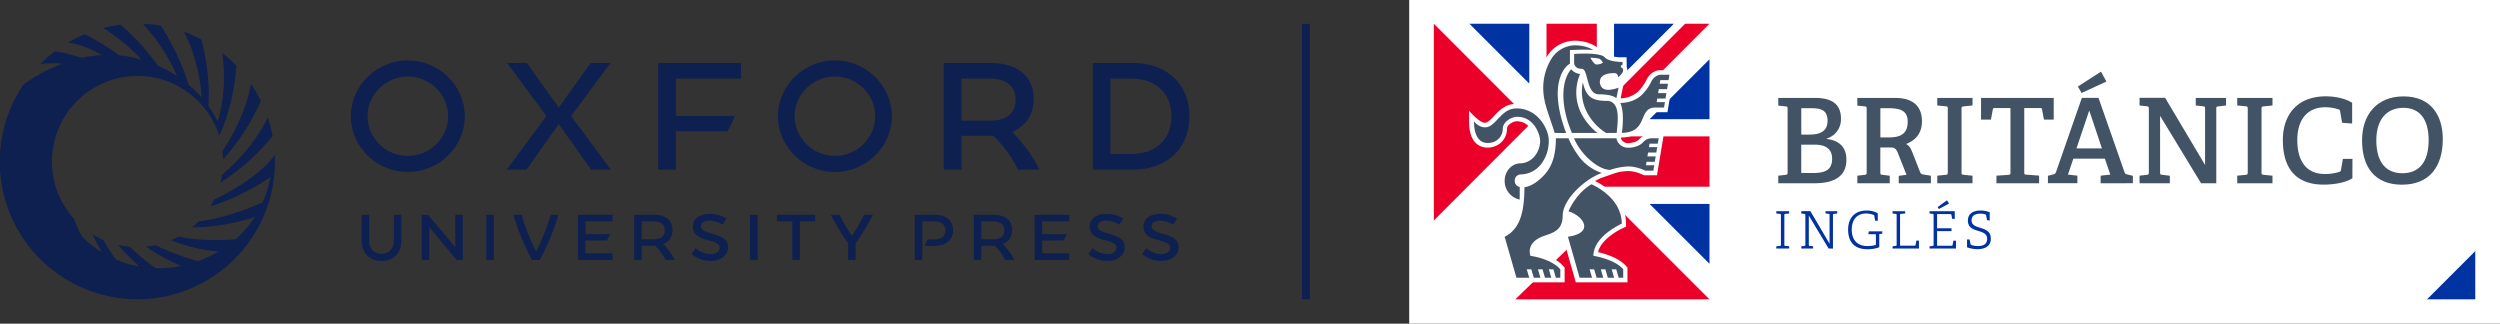 ﻿<svg xmlns="http://www.w3.org/2000/svg" xmlns:xlink="http://www.w3.org/1999/xlink" viewBox="0 0 1586.13 205.36" width="1586.13" height="205.36">
  <rect x="0" y="0" width="1586.13" height="205.36" fill="#333333" stroke="none"/>
  <defs>
    <style>.cls-1{fill:none;}.cls-2{fill:#0e2050;}.cls-3{fill:#fff;}.cls-4{fill:#ea0029;}.cls-5{fill:#0033a1;}.cls-6{fill:#415364;}.cls-7{clip-path:url(#clip-path);}</style>
    <clipPath id="clip-path" transform="translate(-7.02 8.45)">
      <rect class="cls-1" x="1031.04" y="6.6" width="60.57" height="60.56" />
    </clipPath>
  </defs>
  <g id="OUP_logo" data-name="OUP logo">
    <path class="cls-2" d="M147.9,102.44c-.26,1.68-.6,3.34-1,5A143.86,143.86,0,0,0,180,77.88a86.5,86.5,0,0,0-3.07-11.82C170.12,80.19,159.26,92.83,147.9,102.44Z" transform="translate(-7.02 8.45)" />
    <path class="cls-2" d="M148.54,92.69a138.3,138.3,0,0,0,24-37.16,86.35,86.35,0,0,0-6.3-10.83c-2.88,15.68-9.89,30.62-18.12,42.67A52,52,0,0,1,148.54,92.69Z" transform="translate(-7.02 8.45)" />
    <path class="cls-2" d="M181.36,89.88c-7.3,10.32-22.68,20.73-38.48,28.31q-1.11,2.25-2.42,4.36a147.7,147.7,0,0,0,38.11-18.66,71.91,71.91,0,0,1-4.87,16c-16,7.12-29.36,10.71-40.64,12.08a54.7,54.7,0,0,1-4.11,3.8c10.93.11,23.9-1.53,39.69-6.47a66.72,66.72,0,0,1-12.25,14.1c-14.42,1.05-26.25.26-36.16-1.71q-2.31,1.26-4.74,2.3a102.79,102.79,0,0,0,30.18,7.11,76.56,76.56,0,0,1-13,6.1,156.62,156.62,0,0,1-27-10.1,55.17,55.17,0,0,1-6.09.95,136.35,136.35,0,0,0,22.31,12.2,70.55,70.55,0,0,1-13.35,1.48c-.9,0-1.79,0-2.69,0a148.38,148.38,0,0,1-16.5-13.63,52.79,52.79,0,0,1-7.38-1.18,141.84,141.84,0,0,0,13.48,13.74,68,68,0,0,1-15-4.51,122.91,122.91,0,0,1-7.81-12.29,55.51,55.51,0,0,1-6.76-3.52,123.5,123.5,0,0,0,5.74,11.23A67.73,67.73,0,0,1,59,141.5a80.28,80.28,0,0,1-4.89-10.91,54.32,54.32,0,1,1,92-52.88C151.4,66.08,155.63,51.6,157,33.3a86.06,86.06,0,0,0-9-8.15c2.29,16.87.77,31.3-2.85,43.52a68,68,0,0,0-5.92-9.86c.74-11.53-.15-25.4-4.42-42.22a87.14,87.14,0,0,0-11.13-4.9C130.43,24.34,134,39.46,135,53.49a77,77,0,0,0-8.35-8.2C123.41,34.4,118,22,109.13,7.86A87.62,87.62,0,0,0,97.7,6.66a121.06,121.06,0,0,1,21.68,33.18,81.4,81.4,0,0,0-12.26-6.74A146.08,146.08,0,0,0,83.57,7.24,86.31,86.31,0,0,0,72.49,9.33a113.83,113.83,0,0,1,24.21,20,76.8,76.8,0,0,0-14-2.64A150.64,150.64,0,0,0,60.78,13.26,87.15,87.15,0,0,0,50.1,18.59c7.07.74,14.1,3.69,21.43,7.89a73.53,73.53,0,0,0-12.62,1.81,123.87,123.87,0,0,0-17-4.24,87.23,87.23,0,0,0-9.41,8.19A56.87,56.87,0,0,1,46.6,32,97.54,97.54,0,0,0,21.79,45.32,87.29,87.29,0,1,0,181.46,94C181.46,92.62,181.42,91.25,181.36,89.88Z" transform="translate(-7.02 8.45)" />
    <polygon class="cls-2" points="387.32 39.94 374.76 39.94 354.51 68.29 334.27 39.94 321.71 39.94 346.67 73.63 321.46 107.66 334.02 107.66 354.51 78.74 375.01 107.66 387.56 107.66 362.36 73.63 387.32 39.94" />
    <path class="cls-2" d="M649.17,75.21c8.22-3.48,13.65-10.47,13.65-20.81,0-14.67-10.38-22.91-27.42-22.91H605.78V99.21H617V77.77h20.3A75,75,0,0,1,652.9,99.21h13.65A94.58,94.58,0,0,0,649.17,75.21ZM617,41.43h18.11c9.93,0,16.25,4.51,16.25,13.42s-6.21,13.21-15.57,13.21H617Z" transform="translate(-7.02 8.45)" />
    <path class="cls-2" d="M725.67,31.49H700.39V99.21h25.28c21.9,0,36-13.66,36-33.86S747.57,31.49,725.67,31.49Zm-.79,57.79H711.57V41.42h13.31c14.45,0,25.39,8.58,25.39,23.93S739.33,89.28,724.88,89.28Z" transform="translate(-7.02 8.45)" />
    <path class="cls-2" d="M265.76,29.86c-19.56,0-36.16,15.86-36.16,35.43s16.6,35.42,36.16,35.42,36.16-15.86,36.16-35.42S285.32,29.86,265.76,29.86Zm0,60.63c-13.9,0-25.57-11.31-25.57-25.2s11.67-25.21,25.57-25.21,25.57,11.31,25.57,25.21S279.66,90.49,265.76,90.49Z" transform="translate(-7.02 8.45)" />
    <path class="cls-2" d="M536.73,29.86c-19.56,0-36.16,15.86-36.16,35.43s16.6,35.42,36.16,35.42,36.16-15.86,36.16-35.42S556.29,29.86,536.73,29.86Zm0,60.63c-13.9,0-25.57-11.31-25.57-25.2s11.67-25.21,25.57-25.21S562.3,51.39,562.3,65.29,550.63,90.49,536.73,90.49Z" transform="translate(-7.02 8.45)" />
    <path class="cls-2" d="M424.64,99.21h11.17V74.82h32.61a40.33,40.33,0,0,0,4.76-9.7H435.81V41.42h41.37V31.49H424.64Z" transform="translate(-7.02 8.45)" />
    <path class="cls-2" d="M649.11,137.42c0-6.2-4.44-9.59-11.68-9.59H624.84v28.62h4.77v-9h8.5a31.65,31.65,0,0,1,6.57,9h5.85a40.22,40.22,0,0,0-7.28-10.08A9,9,0,0,0,649.11,137.42Zm-11.87,5.87h-7.63V132h7.63c4.24,0,7,1.81,7,5.58C644.23,141.67,641.53,143.29,637.24,143.29Z" transform="translate(-7.02 8.45)" />
    <path class="cls-2" d="M256.88,144.34c0,4.62-2.51,8.25-7.77,8.25s-7.87-3.63-7.87-8.25V127.83h-4.77v16.51c0,7.44,4.77,12.78,12.64,12.78s12.54-5.34,12.54-12.78V127.83h-4.77Z" transform="translate(-7.02 8.45)" />
    <path class="cls-2" d="M703.5,135c0-2,1.82-3.45,5.49-3.45a16.3,16.3,0,0,1,8.2,2.57l2.46-3.89a19.94,19.94,0,0,0-10.57-3c-6.22,0-10.71,2.84-10.71,8.07,0,10.74,17,7,17,13.46,0,2.21-2.35,4-5.61,4a14.25,14.25,0,0,1-9.57-3.8l-2.65,3.73c2.87,2.7,7.76,4.43,12.14,4.43,6.12,0,10.95-3.52,10.95-8.64C720.71,138.25,703.5,141.34,703.5,135Z" transform="translate(-7.02 8.45)" />
    <path class="cls-2" d="M451.76,135c0-2,1.83-3.45,5.49-3.45a16.27,16.27,0,0,1,8.2,2.57l2.47-3.89a20,20,0,0,0-10.58-3c-6.21,0-10.7,2.84-10.7,8.07,0,10.74,17,7,17,13.46,0,2.21-2.35,4-5.61,4a14.26,14.26,0,0,1-9.57-3.8l-2.64,3.73c2.86,2.7,7.76,4.43,12.13,4.43,6.13,0,11-3.52,11-8.64C469,138.25,451.76,141.34,451.76,135Z" transform="translate(-7.02 8.45)" />
    <path class="cls-2" d="M737.63,135c0-2,1.83-3.45,5.49-3.45a16.27,16.27,0,0,1,8.2,2.57l2.47-3.89a20,20,0,0,0-10.58-3c-6.21,0-10.7,2.84-10.7,8.07,0,10.74,17,7,17,13.46,0,2.21-2.35,4-5.61,4a14.26,14.26,0,0,1-9.57-3.8l-2.64,3.73c2.86,2.7,7.76,4.43,12.13,4.43,6.13,0,11-3.52,11-8.64C754.85,138.25,737.63,141.34,737.63,135Z" transform="translate(-7.02 8.45)" />
    <polygon class="cls-2" points="288.85 156.83 271.59 136.28 267.57 136.28 267.57 164.9 272.35 164.9 272.35 144.06 289.61 164.9 293.63 164.9 293.63 136.28 288.85 136.28 288.85 156.83" />
    <rect class="cls-2" x="308.56" y="136.28" width="4.78" height="28.62" />
    <rect class="cls-2" x="475.92" y="136.28" width="4.78" height="28.62" />
    <polygon class="cls-2" points="492.96 140.47 502.71 140.47 502.71 164.9 507.48 164.9 507.48 140.47 517.23 140.47 517.23 136.28 492.96 136.28 492.96 140.47" />
    <path class="cls-2" d="M433.67,137.42c0-6.2-4.44-9.59-11.68-9.59H409.4v28.62h4.78v-9h8.5a32,32,0,0,1,6.57,9h5.84a40,40,0,0,0-7.28-10.08A9,9,0,0,0,433.67,137.42Zm-11.87,5.87h-7.62V132h7.62c4.25,0,7,1.81,7,5.58C428.8,141.67,426.09,143.29,421.8,143.29Z" transform="translate(-7.02 8.45)" />
    <path class="cls-2" d="M547.48,141.14a124.32,124.32,0,0,1-7.84-13.31H534.1a176.37,176.37,0,0,0,11,18.16v10.46h4.78V146a176.23,176.23,0,0,0,11-18.16h-5.55A122.66,122.66,0,0,1,547.48,141.14Z" transform="translate(-7.02 8.45)" />
    <path class="cls-2" d="M347.15,151.09a138.12,138.12,0,0,1-9.21-23.26h-5.19a151.87,151.87,0,0,0,11.78,28.62h5a151.21,151.21,0,0,0,11.78-28.62h-4.91A137.26,137.26,0,0,1,347.15,151.09Z" transform="translate(-7.02 8.45)" />
    <path class="cls-2" d="M373.66,156.45h21.95v-4.19H378.43V144.1H392a17.27,17.27,0,0,0,2-4h-15.5V132h17.18v-4.2H373.66Z" transform="translate(-7.02 8.45)" />
    <path class="cls-2" d="M663.46,156.45h22v-4.19H668.24V144.1h13.54a16.85,16.85,0,0,0,2-4H668.24V132h17.18v-4.2h-22Z" transform="translate(-7.02 8.45)" />
    <path class="cls-2" d="M600,127.83h-12.6v28.62h4.78V132h7.62c4.25,0,7,1.91,7,5.67,0,4.06-2.7,5.78-7,5.78h-4.32l-1.84,4.15h6.07c7.14,0,12-3.53,12-10.12C611.62,131.31,607.18,127.83,600,127.83Z" transform="translate(-7.02 8.45)" />
  </g>
  <g id="Britanico">
    <rect class="cls-3" x="894.07" width="692.06" height="205.36" />
    <polygon class="cls-4" points="1024.03 129.37 1084.58 189.93 961.36 189.93 1024.03 129.37" />
    <polygon class="cls-4" points="972.01 77.47 909.7 139.89 909.7 15.05 972.01 77.47" />
    <path class="cls-5" d="M1134,149.24V147.8l2.39-.24c.46-.06.53-.16.53-.65v-19c0-.49-.07-.62-.53-.65L1134,127v-1.44h8.15V127l-2.51.26c-.5.06-.53.13-.53.62v19c0,.52,0,.59.53.65l2.51.27v1.44Z" transform="translate(-7.02 8.45)" />
    <path class="cls-5" d="M1167.2,149.24l-12.57-20.89v18.53c0,.52,0,.59.53.65l2.19.27v1.44h-7.49V147.8l2.06-.24c.46-.06.52-.16.52-.65v-19c0-.49-.06-.59-.52-.65l-2.06-.23V125.5h5.76l12.17,20.69V127.86c0-.49-.06-.59-.52-.65l-2.06-.23v-1.44h7.46V127l-2.19.26c-.5.06-.53.13-.53.62v21.38Z" transform="translate(-7.02 8.45)" />
    <path class="cls-5" d="M1199.86,140c-.4,0-.53.14-.53.46v7.95a19.84,19.84,0,0,1-7.59,1.25c-8.81,0-12.18-5.27-12.18-12.44,0-6.91,3.83-12.08,11.59-12.08a13.81,13.81,0,0,1,7.23,1.74v4.77l-1.67-.09-.55-3.08c0-.26-.07-.46-.43-.59A14.43,14.43,0,0,0,1191,127c-5.53,0-9.13,3.64-9.13,10.18,0,6.85,3.73,10.48,10,10.48a21.14,21.14,0,0,0,4.87-.59.5.5,0,0,0,.43-.56v-6.38h-4.78l.33-1.8h8.51v1.47Z" transform="translate(-7.02 8.45)" />
    <path class="cls-5" d="M1207.76,149.24V147.8l2.07-.24c.45-.06.52-.16.52-.65v-19c0-.49-.07-.62-.52-.65l-2.07-.23v-1.47h8V127l-2.71.26c-.49,0-.53.16-.53.62V147.4h9.3c.36,0,.46,0,.52-.36l.53-2.85h1.63v5.05Z" transform="translate(-7.02 8.45)" />
    <path class="cls-5" d="M1231.22,149.23V147.8l2.06-.23c.46-.07.52-.17.52-.66v-19c0-.5-.06-.63-.52-.66l-2.06-.23v-1.47h16v4.91l-1.67-.1-.46-2.55c-.06-.33-.2-.43-.56-.43H1236v9h9.16v1.83H1236v9.23h9.3c.36,0,.46,0,.52-.36l.52-2.85H1248v5Zm5.92-25.07-.78-1.24,5.92-4.29,1.31,2.06Z" transform="translate(-7.02 8.45)" />
    <path class="cls-5" d="M1267.74,131.26l-.56-2.81a1.6,1.6,0,0,0-.2-.62c-.22-.3-1.57-.72-3.53-.72-3.76,0-5.56,1.6-5.56,4.19,0,6.61,12.21,2.78,12.21,11.65,0,4.94-3.9,6.68-8.45,6.68a17.8,17.8,0,0,1-6.64-1.21v-4.95h1.6l.62,2.79c.1.42.13.55.56.72a11.9,11.9,0,0,0,4.16.68c3.63,0,5.82-1.37,5.82-4.55,0-7-12.21-3-12.21-11.59,0-4.54,3.6-6.41,8-6.41a16.85,16.85,0,0,1,5.83,1.08v5.24Z" transform="translate(-7.02 8.45)" />
    <path class="cls-6" d="M1135.25,107.82V103l4.71-.52c1-.15,1.2-.37,1.2-1.49V60.56c0-1.12-.15-1.42-1.2-1.49l-4.71-.53V53.68h23.41c12.78,0,16.37,5.83,16.37,13.24a12.73,12.73,0,0,1-9.12,12.56v.22c8.52,1,12.56,5.69,12.56,13.17,0,11.06-8.45,14.95-20.19,14.95ZM1155,76.94c5.68,0,11.52-1.42,11.52-8.75,0-6.58-3.89-8-10.4-8h-6.28V76.94Zm2,24.38c7.18,0,12.42-1.42,12.42-9,0-6.88-4.94-9-11.08-9h-8.52v17.95Z" transform="translate(-7.02 8.45)" />
    <path class="cls-6" d="M1211.68,107.82v-4.71l4.93-.67L1211,88.3c-.9-2.31-2.09-3.21-4.63-3.21H1200v15.85c0,1.2.08,1.35,1.2,1.5l4.78.59v4.79h-20.56V103l4.71-.52c1-.15,1.2-.37,1.2-1.49V60.56c0-1.12-.15-1.42-1.2-1.49l-4.71-.53V53.68h23.93c13.46,0,17.05,7.33,17.05,14.81,0,7.85-4.19,12.11-10.1,14.43,2.33,1.12,3.07,2.92,4.49,6.5l4.49,11.45a2.33,2.33,0,0,0,2.24,1.42l4.56.74v4.79Zm-6.14-29.09c6.36,0,11.82-1.72,11.82-9.87,0-6.87-4.19-8.67-12.34-8.67h-5V78.73Z" transform="translate(-7.02 8.45)" />
    <path class="cls-6" d="M1236.13,107.82V103l5.46-.53c1.05-.07,1.2-.37,1.2-1.49V60.49c0-1.12-.15-1.42-1.2-1.5l-5.46-.52V53.68h22.36v4.79l-5.76.6c-1.12.14-1.2.3-1.2,1.42v40.45c0,1.2.08,1.35,1.2,1.5l5.76.6v4.78Z" transform="translate(-7.02 8.45)" />
    <path class="cls-6" d="M1273.67,107.82V103l7.7-.52c1.05-.08,1.2-.37,1.2-1.5V60.11h-10c-.82,0-1,.08-1.2.83l-1.2,6.5h-6.27V53.68H1310V67.44h-6.2l-1.2-6.5c-.15-.75-.37-.83-1.2-.83h-10.09v40.83c0,1,.07,1.35,1.19,1.42l8.23.6v4.86Z" transform="translate(-7.02 8.45)" />
    <path class="cls-6" d="M1339.77,107.82V103l6.14-.68-3.45-10.09h-20l-3.44,10.09,6,.68v4.78h-18.69v-4.71l3.22-.82a2.21,2.21,0,0,0,1.87-1.42l16.44-47.19h10.55L1355,101c.3.9.9,1,1.8,1.27l3.43.82v4.71ZM1332.67,62h-.23l-8,23.7h16.15Zm-5-11.45-2.32-4.11L1340,37l3.43,6.28Z" transform="translate(-7.02 8.45)" />
    <path class="cls-6" d="M1403.49,107.82l-26-42.77v35.89c0,1.2.08,1.35,1.19,1.5l5,.6v4.78h-19.22V103l4.71-.53c1-.15,1.19-.37,1.19-1.49V60.49c0-1.12-.14-1.42-1.19-1.5l-4.71-.52V53.61h16.22l25.35,42.62V60.49c0-1.12-.14-1.42-1.19-1.5l-4.71-.52V53.68h19.21v4.79l-5,.6c-1.12.14-1.2.3-1.2,1.42v47.33Z" transform="translate(-7.02 8.45)" />
    <path class="cls-6" d="M1426.44,107.82V103l5.46-.53c1-.07,1.2-.37,1.2-1.49V60.49c0-1.12-.15-1.42-1.2-1.5l-5.46-.52V53.68h22.36v4.79l-5.76.6c-1.12.14-1.19.3-1.19,1.42v40.45c0,1.2.07,1.35,1.19,1.5l5.76.6v4.78Z" transform="translate(-7.02 8.45)" />
    <path class="cls-6" d="M1499.5,104.68c-4.19,2.69-11.44,4-18.25,4-18.39,0-25.87-11.29-25.87-28.27,0-15.92,9-27.74,27.3-27.74,6.43,0,12.78,1.57,16.67,4.11V69.91l-6.35-.45-1.28-7.25a1.26,1.26,0,0,0-1-1.27,27.64,27.64,0,0,0-8.38-1.35c-10.84,0-17.79,7.18-17.79,20.86,0,14.28,6.57,21.47,17.27,21.47a28.18,28.18,0,0,0,9.27-1.28c.75-.22,1-.45,1.2-1.42l1.19-6.88h6.06Z" transform="translate(-7.02 8.45)" />
    <path class="cls-6" d="M1505.63,80.6c0-15.85,9-27.89,26.33-27.89s24.89,12,24.89,27.07c0,17.57-8.52,28.94-25.94,28.94-17.65,0-25.28-11.67-25.28-28.12m42.25-.15c0-13.76-6.13-20.49-16-20.49-10.09,0-17.2,6.81-17.2,20.57,0,14.43,6.5,20.93,16.53,20.93,9.87,0,16.67-6.2,16.67-21" transform="translate(-7.02 8.45)" />
    <g class="cls-7">
      <polygon class="cls-4" points="1024.1 75.61 1008.66 75.61 1069.15 15.05 1084.58 15.05 1024.1 75.61" />
    </g>
    <polygon class="cls-5" points="1024.02 53.04 1024.02 15.04 1062.02 15.04 1024.02 53.04" />
    <polygon class="cls-5" points="1084.59 37.61 1084.59 75.61 1046.59 75.61 1084.59 37.61" />
    <polygon class="cls-5" points="1084.59 167.37 1084.59 129.37 1046.59 129.37 1084.59 167.37" />
    <polygon class="cls-5" points="970.26 53.04 970.26 15.04 932.26 15.04 970.26 53.04" />
    <rect class="cls-4" x="981.19" y="86.53" width="103.4" height="31.92" />
    <rect class="cls-4" x="981.19" y="15.05" width="31.91" height="103.4" />
    <path class="cls-3" d="M1069.29,36.07h-8.88c-3.42,0-6.7,2.19-8.58,5.7a27,27,0,0,1-5.76,8.08,17.12,17.12,0,0,1-10.83,4.09l2.34-11.46-3.46,1.34,1.21-1c2.75-2.32,4.15-4.53,4.15-6.58a5.49,5.49,0,0,0-.46-2.36l.09-.09L1039,27.9H1036a22.87,22.87,0,0,1-7.24-1l-2.12-1.34a6.8,6.8,0,0,0-2.11-1.33l-5.41-3.42c-2.48-1.57-6.83-3.44-13.44-3.44A20.81,20.81,0,0,0,988.3,27.74,38.22,38.22,0,0,0,983,48.47c.21,6.37,1.74,11.37,4.08,18.33a22.4,22.4,0,0,0-18.2-9.34c-6.74,0-10.77,4.29-14,7.73-2.13,2.27-4,4.23-5.83,4.23-3.51,0-10-7.61-10-7.61V68.5c0,15.07,8.15,16.7,11.66,16.7,7.08,0,12.42-5.14,12.42-12,0-2.42,3.87-4.7,6.21-4.7,9.35,0,11.66,10.68,11.66,12.2a12.73,12.73,0,0,1-2.83,8,9.33,9.33,0,0,1-6.67,3.47l-.42,0a8.66,8.66,0,0,0-.89.07l-1.44.08v.15a12.62,12.62,0,0,0-6.65,4,14.48,14.48,0,0,0-3.59,9.66A14.9,14.9,0,0,0,970.37,121l.07,0a37.84,37.84,0,0,1-1.81,8c-1.74,4.82-4.53,8.14-8.51,10.13L958,140.23l8.76,30.46h32.94v-9.37l-.72-.83c-5.26-6-14.53-8.37-18.69-9.17a5.43,5.43,0,0,1,.51-2.55c1-2,3.3-3.68,6.79-4.84l-.93-2.78,1.15,2.7c6-2,13.34-4.46,13.38-15.42,5.06,1.67,8,5.06,7.82,6.78-.1,1.19-2.21,2.86-7.83,3.66l-3.32.46,8.93,31.36h32.78v-9.35l-.71-.82c-4.62-5.38-13.45-8-17.94-9,2.11-9.14,15.85-15.31,16-15.37l1.74-.77v-1.9c0-16.27-14.83-24.76-19.63-27.07a29.68,29.68,0,0,1,5.07-2.37l7.7-2.68a31.32,31.32,0,0,1,8.36-1.29,22.52,22.52,0,0,1,9.24,2.42l.57.25h8.33l1.54-9.27h0l.94-5.62h0l1.91-11.51h-7.94a10.62,10.62,0,0,0-7.92,3.81h0c-.89.9-3.62,2.17-6.93,2.17a4.51,4.51,0,0,1-4.49-3.07v-.45h.41c11.27-.24,14.06-6.75,15.91-11.08,1.55-3.63,2.32-4.91,4.77-5l8.44,0,1.54-9.27h0ZM985.09,99.8c-4.2,4.93-8.81,7.37-11.32,7.56l-1.66.12-.75-.12a1.08,1.08,0,0,1-.7-1.11c0-.62.41-1.11.76-1.11a19.6,19.6,0,0,0,15.45-7.79,21.45,21.45,0,0,1-1.78,2.45m42.14-54.19c-2,0-2.25-.81-2.38-1.3-.32-1.26,0-1.72.13-1.88.67-.93,2.84-1.54,5.56-1.59l.23,4.18a13.43,13.43,0,0,1-3.54.59" transform="translate(-7.02 8.45)" />
    <path class="cls-6" d="M993.4,75.9c-4.08-12.87-7-19-7.25-27.53a35.44,35.44,0,0,1,4.93-19.14A18,18,0,0,1,1006,20.31c6.07,0,9.91,1.74,11.88,3a59.39,59.39,0,0,0-6-.25c-4.21,0-8.28.26-8.32.26l-.49,0V32c-2.81,1.25-14.42,12.13-2.41,43.94Z" transform="translate(-7.02 8.45)" />
    <path class="cls-6" d="M1004.34,75.9c-8.25-19.46-6-34.36-.49-40.39a8.8,8.8,0,0,0,5.65,3,29.75,29.75,0,0,0-2.4,12.09,29.12,29.12,0,0,0,3,12.61A38.34,38.34,0,0,0,1020.5,75.9Z" transform="translate(-7.02 8.45)" />
    <path class="cls-6" d="M1026,75.9a34,34,0,0,1-12.47-13.81,28.26,28.26,0,0,1-2.26-18.32c.51,2.51,1.64,6.29,4,8.64,2.16,2.12,5.77,3.15,11,3.15a6,6,0,0,1,4.85,2c3.1,3.62,2.32,11.3,1.85,15.88-.1,1-.18,1.8-.22,2.44Z" transform="translate(-7.02 8.45)" />
    <path class="cls-6" d="M1032.54,53.84c-1.19-1-4.11-2.45-11.1-2.45-4.86,0-6.28-5.58-7.43-10.07-.84-3.28-1.56-6.12-3.53-6.12-4.68,0-4.76-3.58-4.76-3.74V25.78c1-.07,3.68-.23,6.7-.23,6.86,0,11.35.81,12.64,2.29,2.35,2.69,8.64,3,11.23,3h.16v1.7a1.5,1.5,0,0,1-.28.18,1.25,1.25,0,0,0-.8,1.07.89.89,0,0,0,.68.83c.36.16.77.33.77,1.63s-1.8,3.24-3.11,4.33a3.28,3.28,0,0,0-.61-1.78,2.11,2.11,0,0,0-1.66-.86h-.28c-2.33,0-6.51.36-8.28,2.8a4.93,4.93,0,0,0-.59,4.33c.41,1.59,1.65,3.48,5.2,3.48a19.35,19.35,0,0,0,6.42-1.4Zm-16-24.78c.45.75,2,3.24,3.2,3.39a3.48,3.48,0,0,0,.57,0,7.54,7.54,0,0,0,3.21-.84l.49-.26-.28-.49a5.71,5.71,0,0,0-2-2.07,28.29,28.29,0,0,0-4.74-.59l-1-.06Z" transform="translate(-7.02 8.45)" />
    <path class="cls-6" d="M971.18,118.18a12,12,0,0,1-9.51-11.93,11.56,11.56,0,0,1,2.86-7.72,9.55,9.55,0,0,1,6.88-3.34h.5a12.26,12.26,0,0,0,8.75-4.52,15.69,15.69,0,0,0,3.51-9.9c0-3.27-3.45-15.12-14.59-15.12-3.65,0-9.13,3.26-9.13,7.62,0,4.85-3.76,9-9.5,9-5.16,0-8.73-4.06-8.73-13.78,0,0,2.58,3.85,7.06,3.85,6.89,0,9.81-12,19.83-12,14.12,0,20.54,13.78,20.54,20.36A24.47,24.47,0,0,1,985,95.4a16.79,16.79,0,0,1-13.34,6.82,3.9,3.9,0,0,0-3.62,4,4,4,0,0,0,3.18,4Z" transform="translate(-7.02 8.45)" />
    <path class="cls-6" d="M1036,75.9c.4-2.75,1.7-13.49-1-19,5.45-.15,9.83-1.75,13.37-4.88a29.78,29.78,0,0,0,6.4-8.89c1.24-2.32,3.51-4.15,6-4.15h5.43l-.57,3.42h-5.24l-.38,2.28h5.25l-.57,3.42h-5.24l-.43,2.55h5.25l-.57,3.43h-5.24l-.38,2.28h5.25l-.57,3.42-6,0c-4.62.17-6,3.38-7.44,6.77-1.83,4.28-3.89,9.11-13.29,9.31" transform="translate(-7.02 8.45)" />
    <path class="cls-6" d="M1050.79,99.83a25,25,0,0,0-10.42-2.68,38.29,38.29,0,0,0-11.68,2.19c-7.63,0-18.72-9.68-23.05-20.06h27c0,1.6,2.15,6,7.41,6,4.09,0,7.55-1.56,9-3.06s2.78-2.84,5.92-2.94h4.4l-.56,3.42h-5.24l-.37,2.2h5.25l-.57,3.42h-5.24l-.42,2.46h5.25l-.56,3.43h-5.25l-.37,2.19h5.25l-.56,3.43Z" transform="translate(-7.02 8.45)" />
    <path class="cls-6" d="M994.14,167.77l-1.56-5.35h-2.89l1.56,5.35h-4l-1.56-5.35h-2.89l1.56,5.35h-4.23l-1.56-5.35h-2.89l1.56,5.35h-8.11l-7.48-26c4.72-2.36,8-6.28,9.95-11.75,1.74-4.81,2.57-11.09,2.6-19.74,3.87-.28,9.15-3.66,13.34-8.58,5.33-6.27,6.52-14.21,6.64-22.41h7.94A54.68,54.68,0,0,0,1010,92.37a29.77,29.77,0,0,0,13.33,8.92c-5,1.73-10.84,5.55-15.65,10.27-5.86,5.76-9.22,11.88-9.22,16.8,0,9-5.65,10.8-11.61,12.79-12.37,4.14-8.82,12.73-8.82,12.73s12.83,1.57,18.94,8.54v5.35Z" transform="translate(-7.02 8.45)" />
    <path class="cls-6" d="M1034,167.77l-1.56-5.35h-2.89l1.56,5.35h-4l-1.56-5.35h-2.89l1.56,5.35H1020l-1.56-5.35h-2.89l1.56,5.35h-7.9l-7.41-26c16.79-2.37,10.36-13,.36-16.17,0,0,4.38-11.1,14.51-17.14,0,0,19.28,7.8,19.28,25,0,0-18,7.9-18,20.39,0,0,13.32,2,18.93,8.54v5.35Z" transform="translate(-7.02 8.45)" />
    <polyline class="cls-5" points="1570.44 159.29 1570.44 189.93 1539.8 189.93" />
  </g>
  <g id="Linne">
    <rect class="cls-2" x="826.07" y="15.15" width="5" height="174.76" />
  </g>
</svg>
